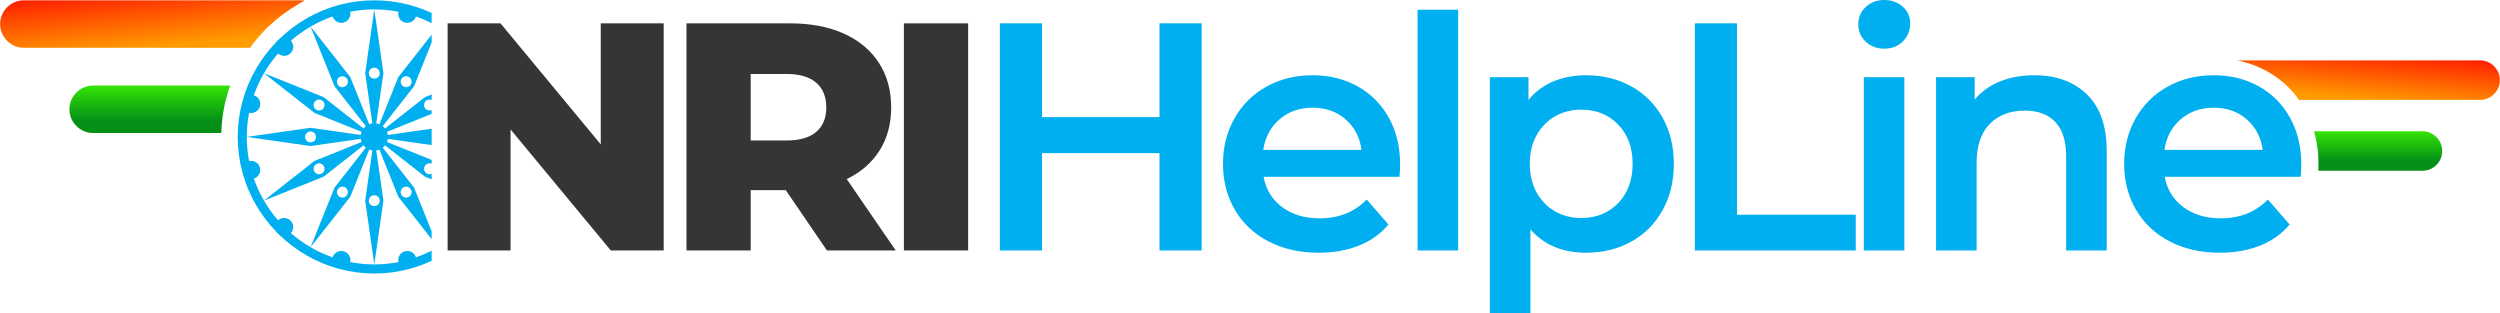 <?xml version="1.0" encoding="UTF-8"?>
<!DOCTYPE svg PUBLIC "-//W3C//DTD SVG 1.1//EN" "http://www.w3.org/Graphics/SVG/1.1/DTD/svg11.dtd">
<!-- Creator: CorelDRAW -->
<svg xmlns="http://www.w3.org/2000/svg" xml:space="preserve" width="15.125in" height="1.896in" version="1.1" style="shape-rendering:geometricPrecision; text-rendering:geometricPrecision; image-rendering:optimizeQuality; fill-rule:evenodd; clip-rule:evenodd"
viewBox="0 0 15125.01 1896.19"
 xmlns:xlink="http://www.w3.org/1999/xlink"
 xmlns:xodm="http://www.corel.com/coreldraw/odm/2003">
 <defs>
  <style type="text/css">
   <![CDATA[
    .fil4 {fill:#00AFEF}
    .fil5 {fill:#373435;fill-rule:nonzero}
    .fil6 {fill:#00AFEF;fill-rule:nonzero}
    .fil3 {fill:url(#id0)}
    .fil2 {fill:url(#id1)}
    .fil1 {fill:url(#id2)}
    .fil0 {fill:url(#id3)}
   ]]>
  </style>
  <linearGradient id="id0" gradientUnits="userSpaceOnUse" x1="651.78" y1="734.06" x2="651.78" y2="450.14">
   <stop offset="0" style="stop-opacity:1; stop-color:#048F17"/>
   <stop offset="1" style="stop-opacity:1; stop-color:#44FF00"/>
  </linearGradient>
  <linearGradient id="id1" gradientUnits="userSpaceOnUse" x1="596.7" y1="311.06" x2="555.46" y2="-131.53">
   <stop offset="0" style="stop-opacity:1; stop-color:#FF9A00"/>
   <stop offset="1" style="stop-opacity:1; stop-color:red"/>
  </linearGradient>
  <linearGradient id="id2" gradientUnits="userSpaceOnUse" xlink:href="#id0" x1="14582.94" y1="974.27" x2="14582.94" y2="738.13">
  </linearGradient>
  <linearGradient id="id3" gradientUnits="userSpaceOnUse" xlink:href="#id1" x1="14583.71" y1="622.74" x2="14615.01" y2="254.11">
  </linearGradient>
 </defs>
 <g id="Layer_x0020_1">
  <g id="_1441373291776">
   <g>
    <path class="fil0" d="M15005.48 365.3l-1469.35 0c9.17,1.87 18.25,3.92 27.28,6.14 55.04,13.62 106.69,33.96 154.88,60.96 48.43,27.19 91.89,60.2 130.26,98.96 22.34,22.58 42.81,46.95 61.36,73.03l1095.57 0c65.75,0 119.53,-53.8 119.53,-119.55 0,-65.75 -53.98,-119.55 -119.53,-119.55z"/>
    <path class="fil1" d="M14656.8 794.07l-656.46 0c2.58,9.11 5,18.35 7.22,27.7l0.41 0c13.17,55.24 19.78,113.72 19.78,175.41 0,6.85 -0.49,18.96 -1.38,35.98l630.41 0c65.75,0 119.53,-53.78 119.53,-119.55 0,-65.75 -54.02,-119.55 -119.53,-119.55z"/>
   </g>
   <g>
    <path class="fil2" d="M143.7 1.84l1694.31 0 0 4.68c-11.04,5.74 -21.92,11.7 -32.64,17.85l0 0.4c-66.53,38.22 -127.72,84.15 -182.11,136.4 -5.02,3.87 -9.62,7.91 -13.85,12.09l-0.38 0.37c-5.26,5.3 -9.94,10.58 -13.96,15.75 -29.79,31.18 -57.52,64.59 -82.93,99.94l-1368.46 0c-79.06,0 -143.7,-64.69 -143.7,-143.74 0,-79.06 64.83,-143.74 143.7,-143.74z"/>
    <path class="fil3" d="M562.97 517.41l829.12 0c-7.34,20.45 -14,41.22 -19.9,62.27l-0.36 1.15c-1.28,3.62 -2.37,7.35 -3.26,11.19l-0.56 2.41c-9.68,36.86 -17.19,75.17 -22.33,114.77 -4.24,32.6 -6.87,64.54 -7.74,95.7l-774.96 0c-79.06,0 -143.72,-64.69 -143.72,-143.74 0,-79.06 64.94,-143.74 143.72,-143.74z"/>
    <path class="fil4" d="M2263.94 1.84l0.02 0c72.66,0 143.19,9.54 210.44,27.37 2.51,0.49 4.96,1.17 7.39,2.02 44.65,12.28 87.83,28.22 129.16,47.52l0 61.23c-30.48,-15.49 -62.14,-29.02 -94.76,-40.39 -2.56,8.26 -7.09,16.04 -13.64,22.56 -21.5,21.52 -56.4,21.56 -77.91,0.02 -13.91,-13.88 -18.81,-33.37 -14.73,-51.23 -47.31,-9.15 -96.09,-14.02 -145.99,-14.02l-55.1 385.73 43.43 303.91 -43.43 -303.91 43.41 303.91c-3.22,0.45 -6.47,1.11 -9.7,1.98 -3.22,0.87 -6.35,1.93 -9.39,3.13l-114.35 -284.92 -240.18 -305.97c42.05,-24.43 86.55,-44.99 133.07,-61.21 5.43,17.43 19.39,31.79 38.35,36.86 29.37,7.89 59.57,-9.58 67.44,-38.94 2.42,-9.02 2.43,-18.11 0.49,-26.6 47.29,-9.17 96.09,-13.98 145.97,-13.98l55.1 385.73 -43.41 303.89c6.58,0.94 13,2.68 19.09,5.13l114.35 -284.9 201.88 -257.19 0 47.08 -106.45 265.2 -189.54 241.48c5.17,4.06 9.87,8.74 13.98,13.98l241.48 -189.54 40.54 -16.28 0 33.56c-9.24,-3.94 -20.15,-3.61 -29.5,1.81 -15.83,9.11 -21.24,29.33 -12.11,45.16 8.45,14.64 26.44,20.37 41.61,13.87l0 23.17 -270.34 108.5c1.21,3.04 2.26,6.17 3.13,9.39 0.87,3.22 1.51,6.47 1.98,9.7l265.23 -37.88 0 99.15 -265.19 -37.9c-0.94,6.6 -2.68,13.02 -5.15,19.11l270.34 108.5 0 23.17c-15.17,-6.51 -33.18,-0.79 -41.63,13.87 -9.13,15.81 -3.7,36.05 12.11,45.16 9.37,5.41 20.28,5.72 29.52,1.8l0 33.57 -40.54 -16.28 -241.48 -189.54c-4.06,5.19 -8.73,9.89 -13.98,14l189.54 241.46 106.45 265.19 0 47.12 -201.88 -257.21 -114.35 -284.88c-3.04,1.21 -6.17,2.26 -9.39,3.13 -3.24,0.85 -6.47,1.53 -9.69,1.98l43.41 303.89 -55.1 385.73c49.87,0 98.68,-4.81 145.97,-13.98 -1.94,-8.49 -1.91,-17.56 0.51,-26.56 7.87,-29.39 38.07,-46.86 67.46,-38.97 18.94,5.07 32.9,19.43 38.33,36.86 32.62,-11.38 64.27,-24.88 94.76,-40.37l0 61.21c-41.5,19.37 -84.83,35.37 -129.67,47.69 -2.21,0.74 -4.45,1.36 -6.76,1.83 -67.29,17.84 -137.87,27.37 -210.57,27.37l-0.02 0c-72.63,0 -143.14,-9.53 -210.37,-27.33 -2.55,-0.51 -5.09,-1.19 -7.56,-2.07 -136.52,-37.56 -259.17,-109.48 -358,-205.75 -6.11,-4.06 -11.43,-9.34 -15.56,-15.6 -96.39,-98.98 -168.36,-221.86 -205.86,-358.6 -0.7,-2.06 -1.26,-4.15 -1.7,-6.3 -17.9,-67.36 -27.46,-138.05 -27.46,-210.86 0,-72.74 9.56,-143.33 27.43,-210.63 0.47,-2.4 1.13,-4.78 1.93,-7.09 37.56,-136.63 109.52,-259.38 205.86,-358.26 4.04,-6.09 9.3,-11.39 15.53,-15.49 98.98,-96.41 221.85,-168.38 358.6,-205.88 2.06,-0.7 4.19,-1.26 6.34,-1.72 67.36,-17.91 138.03,-27.45 210.84,-27.45zm0 1597.95l-55.1 -385.73 43.41 -303.89c-6.58,-0.94 -13,-2.66 -19.09,-5.11l-114.33 284.88 -240.2 305.97c42.05,24.43 86.57,45.01 133.09,61.21 2.57,-8.24 7.11,-16.04 13.66,-22.56 21.48,-21.5 56.38,-21.52 77.89,-0.02 13.9,13.91 18.81,33.39 14.73,51.24 47.29,9.17 96.07,14.02 145.95,14.02zm-385.46 -103.98l144.87 -360.98 189.56 -241.47c-5.17,-4.06 -9.89,-8.74 -14,-13.98l-241.46 189.54 -361 144.89c24.66,42.39 53.22,82.25 85.19,119.07 6.26,-5.64 13.9,-9.92 22.58,-12.24 29.37,-7.87 59.59,9.56 67.46,38.93 5.02,18.69 -0.23,37.71 -12.26,51.1 36.82,31.96 76.66,60.5 119.05,85.13zm-282.11 -282.15l305.97 -240.19 284.92 -114.35c-1.21,-3.02 -2.26,-6.15 -3.13,-9.37 -0.85,-3.22 -1.51,-6.49 -1.98,-9.72l-303.91 43.43 -385.73 -55.1c0,49.9 4.81,98.68 13.98,145.99 8.51,-1.96 17.58,-1.93 26.6,0.49 29.37,7.87 46.84,38.07 38.96,67.44 -5.07,18.96 -19.43,32.94 -36.88,38.35 16.22,46.5 36.8,91.02 61.22,133.05zm-103.87 -385.31l385.73 -55.12 303.9 43.43c0.94,-6.58 2.68,-13 5.13,-19.09l-284.9 -114.35 -305.97 -240.17c-24.43,42.03 -44.99,86.55 -61.21,133.07 8.26,2.56 16.06,7.11 22.6,13.66 21.49,21.5 21.51,56.38 0.02,77.89 -13.92,13.91 -33.43,18.83 -51.27,14.74 -9.17,47.29 -14.02,96.09 -14.02,145.96zm103.98 -385.48l360.98 144.89 241.49 189.56c4.06,-5.17 8.74,-9.87 13.96,-13.98l-189.56 -241.48 -144.87 -360.98c-42.39,24.64 -82.23,53.18 -119.05,85.15 5.62,6.26 9.92,13.9 12.24,22.6 7.89,29.35 -9.54,59.57 -38.93,67.44 -18.7,5.02 -37.71,-0.23 -51.1,-12.26 -31.96,36.82 -60.52,76.68 -85.15,119.05zm655.78 303.69l-43.43 -303.91 43.43 303.91zm-197.71 -280.88c-15.83,9.13 -21.24,29.35 -12.11,45.16 9.13,15.83 29.35,21.24 45.18,12.11 15.81,-9.13 21.22,-29.35 12.09,-45.16 -9.13,-15.83 -29.35,-21.24 -45.16,-12.11zm-153.29 153.27c-9.13,15.83 -3.7,36.05 12.11,45.18 15.81,9.13 36.03,3.72 45.16,-12.11 9.13,-15.81 3.72,-36.03 -12.09,-45.16 -15.83,-9.13 -36.05,-3.72 -45.18,12.09zm-56.1 209.41c0,18.26 14.81,33.05 33.07,33.05 18.26,0 33.05,-14.79 33.05,-33.07 0,-18.26 -14.79,-33.05 -33.05,-33.05 -18.26,0 -33.07,14.81 -33.07,33.07zm56.1 209.39c9.15,15.83 29.35,21.22 45.18,12.09 15.81,-9.13 21.22,-29.33 12.09,-45.16 -9.13,-15.81 -29.33,-21.24 -45.16,-12.11 -15.81,9.13 -21.24,29.37 -12.11,45.18zm153.29 153.29c15.83,9.13 36.03,3.7 45.16,-12.11 9.13,-15.81 3.72,-36.03 -12.09,-45.16 -15.83,-9.13 -36.03,-3.72 -45.16,12.09 -9.13,15.83 -3.72,36.05 12.09,45.18zm209.39 56.1c18.26,0 33.07,-14.81 33.07,-33.07 0,-18.26 -14.81,-33.05 -33.07,-33.05 -18.26,0 -33.07,14.79 -33.07,33.05 0,18.26 14.81,33.07 33.07,33.07zm209.39 -56.1c-15.83,9.13 -36.05,3.7 -45.18,-12.13 -9.13,-15.79 -3.72,-36.03 12.11,-45.16 15.81,-9.13 36.03,-3.7 45.16,12.11 9.13,15.83 3.72,36.05 -12.09,45.18zm0 -725.35c15.83,9.13 21.24,29.35 12.09,45.18 -9.11,15.81 -29.35,21.22 -45.16,12.09 -15.81,-9.13 -21.22,-29.35 -12.09,-45.16 9.13,-15.83 29.35,-21.24 45.16,-12.11zm-209.39 -56.12c18.26,0 33.07,14.81 33.07,33.09 0,18.26 -14.81,33.07 -33.07,33.07 -18.26,0 -33.05,-14.81 -33.05,-33.07 0,-18.28 14.79,-33.09 33.05,-33.09z"/>
   </g>
   <polygon class="fil5" points="4015,141.33 4015,1515.39 3695.04,1515.39 3088.48,783.21 3088.48,1515.39 2707.67,1515.39 2707.67,141.33 3027.63,141.33 3634.19,873.51 3634.19,141.33 "/>
   <path class="fil5" d="M4753.46 1150.28l-212 0 0 365.11 -388.67 0 0 -1374.05 628.15 0c124.32,0 232.28,20.61 323.89,61.83 91.6,41.22 162.27,100.11 212,176.67 49.73,76.55 74.59,166.52 74.59,269.9 0,99.46 -23.23,186.15 -69.69,260.09 -46.46,73.94 -112.87,131.84 -199.24,173.72l296.41 431.85 -416.15 0 -249.3 -365.11zm245.37 -500.55c0,-64.12 -20.28,-113.85 -60.85,-149.18 -40.57,-35.33 -100.76,-53 -180.59,-53l-215.93 0 0 402.4 215.93 0c79.83,0 140.03,-17.34 180.59,-52.02 40.57,-34.68 60.85,-84.08 60.85,-148.2z"/>
   <polygon class="fil5" points="5468.37,141.33 5857.04,141.33 5857.04,1515.39 5468.37,1515.39 "/>
   <path class="fil6" d="M7270.03 141.33l0 1374.05 -255.19 0 0 -588.88 -710.6 0 0 588.88 -255.19 0 0 -1374.05 255.19 0 0 567.29 710.6 0 0 -567.29 255.19 0zm1200.93 855.84c0,17.01 -1.31,41.22 -3.93,72.63l-822.48 0c14.4,77.21 52.02,138.39 112.87,183.54 60.85,45.15 136.43,67.72 226.72,67.72 115.16,0 210.04,-37.95 284.63,-113.85l131.52 151.15c-47.11,56.27 -106.65,98.8 -178.63,127.59 -71.97,28.79 -153.11,43.19 -243.41,43.19 -115.16,0 -216.58,-22.9 -304.26,-68.7 -87.68,-45.8 -155.4,-109.6 -203.17,-191.39 -47.77,-81.79 -71.65,-174.37 -71.65,-277.76 0,-102.07 23.23,-194 69.69,-275.79 46.46,-81.79 110.91,-145.59 193.35,-191.39 82.44,-45.8 175.36,-68.7 278.74,-68.7 102.07,0 193.35,22.57 273.83,67.72 80.48,45.15 143.3,108.62 188.44,190.41 45.15,81.79 67.73,176.34 67.73,283.65zm-530 -345.48c-78.52,0 -144.94,23.23 -199.24,69.68 -54.31,46.46 -87.35,108.29 -99.13,185.5l594.78 0c-10.47,-75.9 -42.53,-137.41 -96.19,-184.52 -53.65,-47.11 -120.4,-70.67 -200.22,-70.67zm635.59 -592.81l245.37 0 0 1456.5 -245.37 0 0 -1456.5zm1018.37 396.51c102.07,0 193.35,22.25 273.83,66.74 80.48,44.49 143.63,107.31 189.43,188.44 45.8,81.13 68.7,174.7 68.7,280.7 0,106 -22.9,199.89 -68.7,281.68 -45.8,81.79 -108.94,144.93 -189.43,189.42 -80.48,44.49 -171.76,66.74 -273.83,66.74 -141.33,0 -253.22,-47.11 -335.67,-141.33l0 508.4 -245.37 0 0 -1429.01 233.59 0 0 137.41c40.57,-49.73 90.63,-87.02 150.17,-111.89 59.54,-24.86 125.3,-37.3 197.28,-37.3zm-27.48 863.69c90.3,0 164.56,-30.1 222.8,-90.3 58.24,-60.2 87.35,-139.37 87.35,-237.52 0,-98.15 -29.11,-177.32 -87.35,-237.52 -58.24,-60.2 -132.5,-90.3 -222.8,-90.3 -58.89,0 -111.89,13.41 -159,40.24 -47.11,26.83 -84.41,65.11 -111.89,114.83 -27.48,49.73 -41.22,107.31 -41.22,172.74 0,65.43 13.74,123.01 41.22,172.74 27.48,49.73 64.78,88.01 111.89,114.83 47.11,26.83 100.11,40.24 159,40.24zm686.63 -1177.76l255.19 0 0 1158.13 718.44 0 0 215.92 -973.63 0 0 -1374.05zm1022.3 325.85l245.37 0 0 1048.2 -245.37 0 0 -1048.2zm123.67 -172.74c-44.49,0 -81.79,-14.07 -111.89,-42.2 -30.09,-28.14 -45.15,-63.14 -45.15,-105.02 0,-41.87 15.06,-76.88 45.15,-105.02 30.1,-28.13 67.4,-42.2 111.89,-42.2 44.49,0 81.79,13.41 111.89,40.24 30.1,26.83 45.15,60.52 45.15,101.09 0,43.18 -14.72,79.5 -44.17,108.94 -29.44,29.44 -67.07,44.17 -112.87,44.17zm908.44 160.96c132.18,0 238.18,38.61 318,115.81 79.83,77.21 119.74,191.71 119.74,343.51l0 600.66 -245.37 0 0 -569.25c0,-91.6 -21.59,-160.63 -64.78,-207.09 -43.19,-46.46 -104.69,-69.69 -184.52,-69.69 -90.3,0 -161.62,27.15 -213.96,81.46 -52.34,54.31 -78.52,132.5 -78.52,234.57l0 529.99 -245.37 0 0 -1048.2 233.59 0 0 135.44c40.57,-48.42 91.6,-85.06 153.11,-109.93 61.51,-24.86 130.87,-37.3 208.07,-37.3zm1615.12 541.77c0,17.01 -1.31,41.22 -3.93,72.63l-822.48 0c14.4,77.21 52.02,138.39 112.87,183.54 60.85,45.15 136.43,67.72 226.72,67.72 115.16,0 210.04,-37.95 284.63,-113.85l131.52 151.15c-47.11,56.27 -106.66,98.8 -178.63,127.59 -71.98,28.79 -153.11,43.19 -243.41,43.19 -115.17,0 -216.58,-22.9 -304.26,-68.7 -87.68,-45.8 -155.4,-109.6 -203.17,-191.39 -47.77,-81.79 -71.65,-174.37 -71.65,-277.76 0,-102.07 23.23,-194 69.69,-275.79 46.46,-81.79 110.91,-145.59 193.35,-191.39 82.44,-45.8 175.36,-68.7 278.74,-68.7 102.07,0 193.35,22.57 273.83,67.72 80.48,45.15 143.3,108.62 188.44,190.41 45.15,81.79 67.72,176.34 67.72,283.65zm-530 -345.48c-78.52,0 -144.93,23.23 -199.24,69.68 -54.31,46.46 -87.35,108.29 -99.13,185.5l594.78 0c-10.47,-75.9 -42.53,-137.41 -96.19,-184.52 -53.65,-47.11 -120.39,-70.67 -200.22,-70.67z"/>
  </g>
 </g>
</svg>
